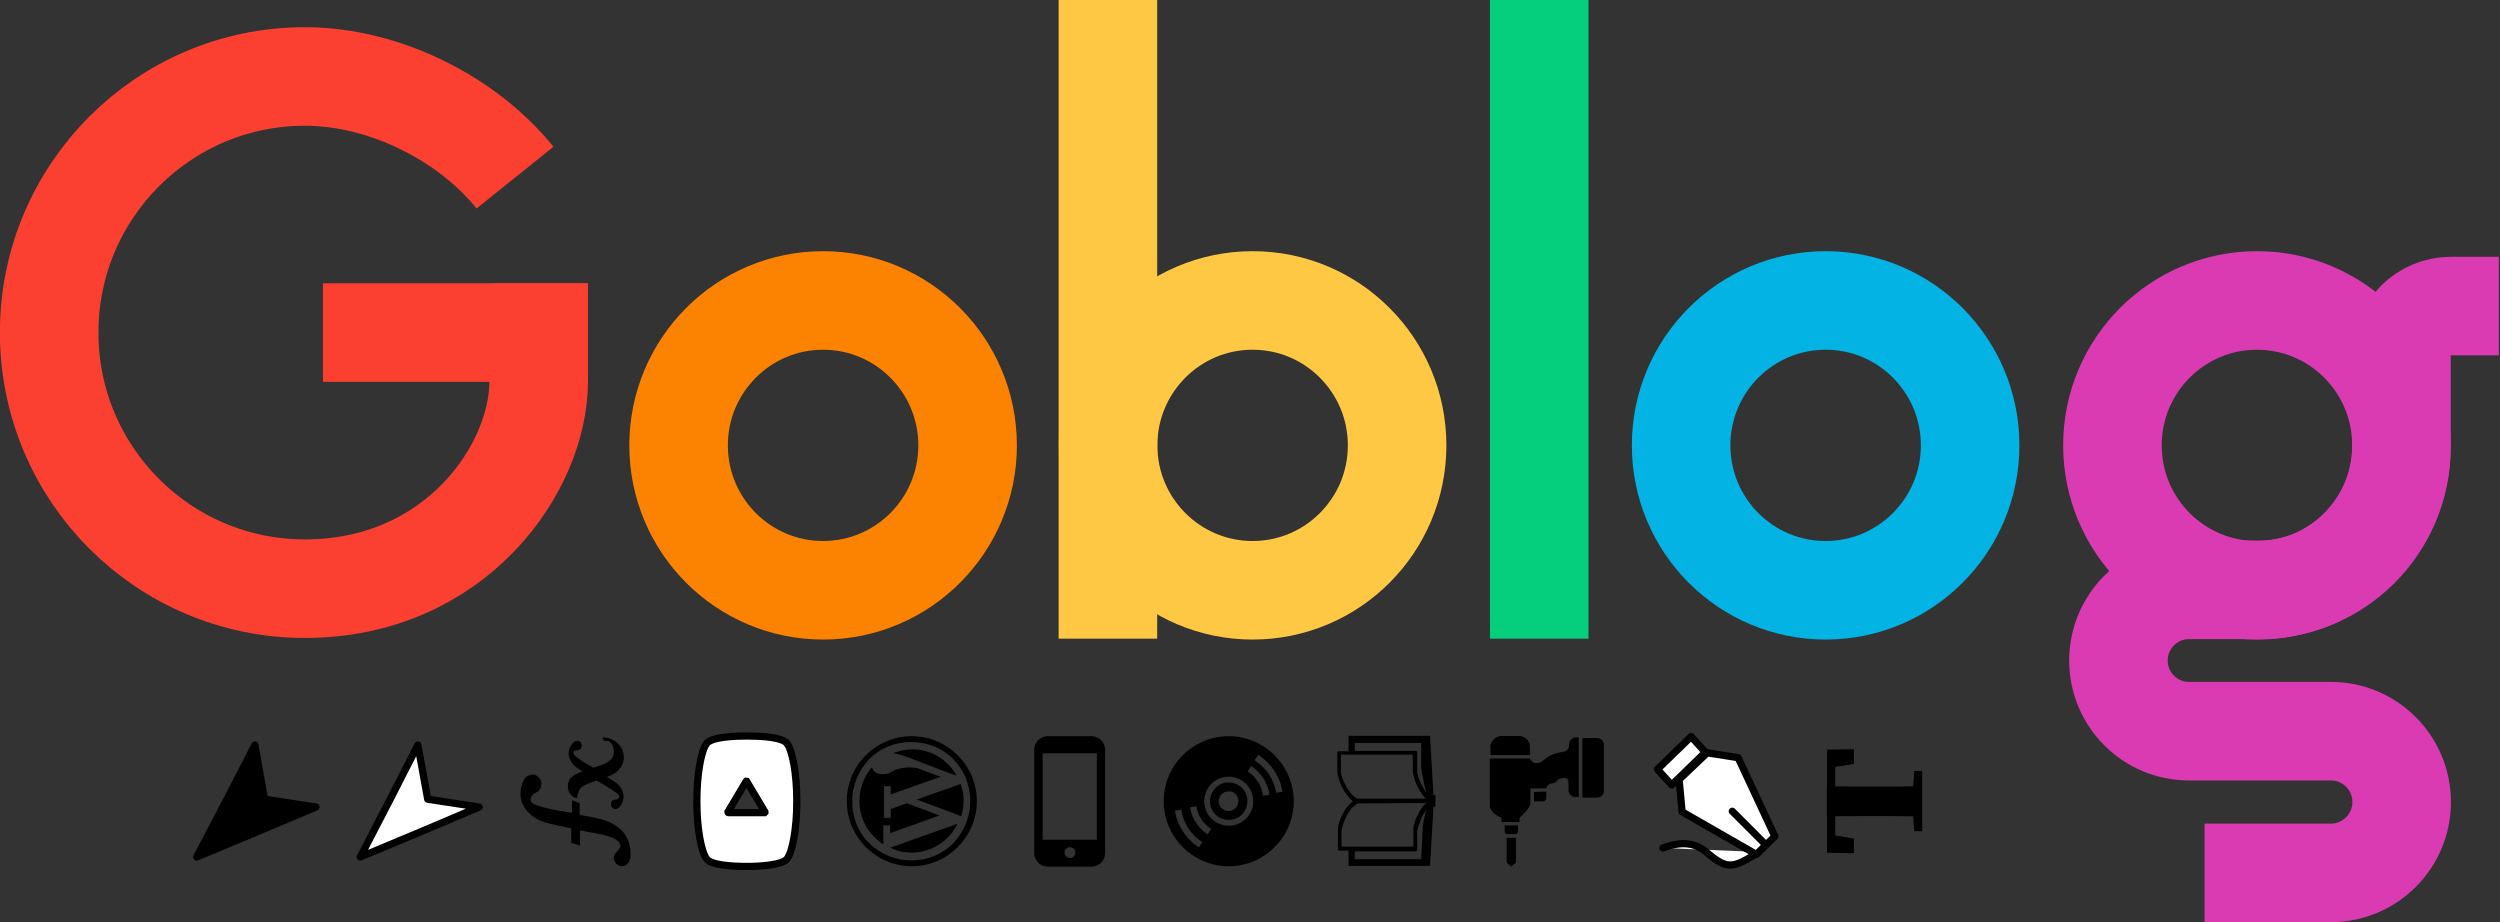 <?xml version="1.0" encoding="UTF-8"?><svg xmlns="http://www.w3.org/2000/svg" viewBox="0 0 124.56 45.95"><rect x="0" y="0" width="124.56" height="45.95" fill="#333333" stroke="none"/><defs><style>.v{stroke:#05ce7c;}.v,.w,.x,.y,.z,.aa,.ab,.ac,.ad,.ae{stroke-miterlimit:10;}.v,.w,.x,.y,.aa,.ab,.ac,.ad,.ae{fill:none;stroke-width:4.91px;}.af,.ag{stroke-linecap:round;stroke-linejoin:round;}.af,.ag,.z{stroke:#000;stroke-width:.36px;}.af,.z{fill:#fff;}.w,.x{stroke:#fb4031;}.w,.y,.ab{mix-blend-mode:multiply;}.ah{isolation:isolate;}.y,.aa{stroke:#fec845;}.ab,.ad{stroke:#da3bb2;}.ac{stroke:#02b3e3;}.ae{stroke:#fc8301;}</style></defs><g class="ah"><g id="b"><g id="c"><g><g id="d"><line class="x" x1="16.09" y1="16.57" x2="29.29" y2="16.57"/><path class="w" d="M25.66,8.85c-2.33-2.9-6.46-5.04-10.47-5.04-7.03,0-12.74,5.71-12.74,12.76s5.7,12.76,12.74,12.76c7.5,0,11.65-5.99,11.65-10.33v-4.88"/></g><g id="e"><ellipse class="ae" cx="41.01" cy="22.19" rx="7.2" ry="7.22"/></g><g id="f"><ellipse class="aa" cx="62.41" cy="22.19" rx="7.2" ry="7.22"/><line class="y" x1="55.2" x2="55.2" y2="31.82"/></g><g id="g"><line class="v" x1="76.69" x2="76.69" y2="31.82"/></g><g id="h"><ellipse class="ac" cx="90.96" cy="22.19" rx="7.2" ry="7.22"/></g><g id="i"><path class="ad" d="M124.5,15.25h-2.39c-1.36,0-2.46,1.1-2.46,2.46v4.58c0,3.92-3.18,7.1-7.09,7.1h-3.5c-1.94,0-3.51,1.58-3.51,3.52h0c0,1.94,1.57,3.52,3.51,3.52h7.07c1.95,0,3.53,1.58,3.53,3.53h0c0,1.95-1.58,3.53-3.53,3.53h-6.29"/><ellipse class="ab" cx="112.45" cy="22.19" rx="7.2" ry="7.22"/></g><g id="j"><polygon id="k" class="ag" points="12.7 37.12 13.18 39.82 15.74 40.21 12.77 41.46 9.8 42.7 11.26 39.92 12.7 37.12"/><polygon id="l" class="af" points="20.82 37.12 21.31 39.82 23.87 40.21 20.92 41.46 17.95 42.7 19.39 39.92 20.82 37.12"/><path id="m" d="M28.88,39.99v.61c.41,.07,.8,.15,.97,.19,.75,.19,1.65,.66,1.56,1.93-.02,.22-.17,.41-.39,.44-.22,.02-.41-.17-.44-.39,0-.12,.05-.24,.15-.34,.07-.07,.15-.12,.19-.29-.05-.41-.83-.54-1.27-.63-.15-.02-.44-.07-.75-.15v.76l-.44-.12v-.73c-.51-.1-1.05-.22-1.29-.29-.63-.19-1.22-.71-1.24-1.39,0-.27,.05-.51,.17-.73,.07-.15,.24-.24,.39-.27,.24-.02,.46,.17,.49,.44,0,.19-.1,.39-.24,.44-.29,.12-.41,.41-.19,.56,.19,.12,.75,.27,1.34,.37,.17,.02,.39,.07,.61,.1v-.63l.39,.15Zm1.14-3.22c0,.07,.05,.15,.15,.15,.29-.05,.44,.32,.41,.58-.02,.44-.49,.58-.95,.73-.02,0-.05,.02-.07,.02-.15-.1-.32-.17-.41-.24-.24-.15-.49-.32-.56-.41,0,0-.12-.22,.19-.22,.1,0,.17-.07,.19-.17,.05-.12-.02-.24-.15-.29-.07-.02-.17,0-.22,.05-.1,.07-.19,.24-.24,.37-.1,.32,.07,.66,.34,.88,.07,.05,.19,.12,.32,.22-.32,.12-.61,.24-.68,.49-.19,.54,.24,.83,.37,.83,.15,0-.07-.44,.51-.68,.19-.07,.34-.15,.51-.19,.19,.1,.39,.22,.54,.32,.24,.15,.51,.32,.56,.41,.07,.1-.02,.22-.19,.22-.1,0-.17,.07-.19,.17-.02,.12,.02,.24,.15,.29,.07,.02,.17,0,.22-.05,.1-.07,.19-.24,.22-.37,.1-.32-.07-.66-.34-.88-.1-.07-.27-.17-.46-.29,.05-.02,.07-.02,.12-.05,.51-.19,.78-.61,.71-1.07-.1-.63-.71-.85-.97-.85,.05-.05-.05-.05-.05,.05Z"/><path id="n" class="z" d="M35.21,37.04c-.27,.34-.49,1.51-.49,2.88s.22,2.53,.49,2.88c.24,.32,1.36,.37,2,.37s1.75-.07,2-.37c.27-.34,.49-1.51,.49-2.88s-.22-2.53-.49-2.88c-.24-.32-1.36-.37-2-.37s-1.75,.05-2,.37Zm2,1.9l.9,1.51v.02l-.02,.02h-1.8s-.02,0-.02-.02v-.02l.9-1.51,.02-.02s.02,0,.02,.02Z"/><path id="o" d="M42.19,39.92c0,1.78,1.46,3.24,3.24,3.24s3.24-1.46,3.24-3.24-1.46-3.24-3.24-3.24-3.24,1.44-3.24,3.24Zm5.3-2.1c.54,.54,.85,1.27,.85,2.1s-.34,1.56-.85,2.1c-.54,.54-1.27,.85-2.09,.85s-1.56-.34-2.09-.85c-.54-.54-.85-1.27-.85-2.1s.34-1.56,.85-2.1c.54-.54,1.27-.85,2.09-.85s1.58,.32,2.09,.85Zm-3.11,4.41l3.33-1.19c-.41,.85-1.29,1.44-2.29,1.44-.37,0-.73-.07-1.05-.24h0Zm1.29-3.97l1.19,.44-2.48,.88v-.41h-.34v1.58h.34v-.44l.8-.29,1.63,.61-2.46,.88v-.39h-.34v.95c-.71-.46-1.19-1.24-1.19-2.17,0-.63,.24-1.22,.63-1.68,.07,.41,.71,.44,1,.22,.37-.22,.9-.24,1.22-.17Zm-.24-.93c.97,0,1.8,.54,2.24,1.32l-.34-.12-1.48-.56s-.9-.39-1.34-.44h-.02c.29-.12,.61-.19,.95-.19Zm.24,2.51l2.19-.78c.1,.27,.15,.54,.15,.83,0,.27-.05,.54-.12,.78l-.56-.22-1.65-.61Z"/><path id="p" d="M54.38,36.68h-2.17c-.37,0-.68,.29-.68,.68v5.14c0,.37,.29,.68,.68,.68h2.17c.37,0,.68-.29,.68-.68v-5.14c0-.39-.32-.68-.68-.68Zm-1.07,6.07c-.15,0-.27-.12-.27-.27s.12-.27,.27-.27,.27,.12,.27,.27-.12,.27-.27,.27Zm1.34-5.22v4.31h-2.7v-4.31h2.7Z"/><path id="q" d="M57.98,39.92c0,1.78,1.46,3.24,3.24,3.24s3.24-1.46,3.24-3.24-1.46-3.24-3.24-3.24-3.24,1.44-3.24,3.24Zm1.9,2.02l.02,.02-.17,.27-.02-.02c-.61-.41-1.05-1.07-1.17-1.8v-.02l.32-.05v.02c.1,.63,.46,1.22,1.02,1.58Zm.46-.63l-.17,.27-.02-.02c-.44-.29-.75-.76-.85-1.29v-.05l.32-.05v.05c.07,.44,.34,.83,.71,1.07l.02,.02Zm.88-.17c-.68,0-1.22-.54-1.22-1.22s.54-1.22,1.22-1.22,1.22,.54,1.22,1.22-.54,1.22-1.22,1.22Zm2.02-1.54l-.32,.05v-.05c-.07-.46-.34-.88-.73-1.15l-.02-.02,.17-.27,.02,.02c.46,.32,.78,.8,.88,1.34v.07Zm-.51-1.97c.61,.41,1.05,1.07,1.17,1.8v.02l-.32,.05v-.02c-.12-.66-.49-1.22-1.05-1.58l-.02-.02,.17-.27,.05,.02Zm-2.17,1.63c-.17,.17-.27,.41-.27,.66,0,.27,.1,.49,.27,.66s.41,.27,.66,.27c.27,0,.49-.1,.66-.27,.17-.17,.27-.41,.27-.66,0-.27-.1-.49-.27-.66s-.41-.27-.66-.27c-.27-.02-.49,.1-.66,.27Zm1.14,.66c0,.27-.22,.49-.49,.49s-.49-.22-.49-.49,.22-.49,.49-.49c.27-.02,.49,.19,.49,.49Z"/><path id="r" d="M67.16,37.43h-.44s-.05,0-.07,.02c-.02,.02-.02,.05-.02,.07v.88s0,.1,.02,.17c.02,.1,.05,.24,.1,.37,.07,.19,.17,.41,.32,.61,.07,.1,.15,.19,.22,.27,.02,.02,.07,.07,.12,.1-.1,.07-.17,.15-.24,.22-.17,.19-.29,.46-.39,.68-.05,.12-.07,.22-.1,.32,0,.05-.02,.1-.02,.15v1s0,.05,.02,.07,.05,.02,.07,.02h.44v.76h4.06l.17-2.95h.1v-.29h0v-.29h-.1l-.17-2.95h-4.06v.78h-.02Zm3.89,2.95c-.05,.17-.07,.34-.12,.51-.02,.17-.05,.32-.05,.46-.02,.24-.02,.63-.05,.97,0,.19-.02,.39-.02,.49h-3.31v-.39h3.02s.05,0,.07-.02c.02-.02,.02-.05,.02-.07v-.88s0-.07,.02-.12c.02-.1,.05-.19,.1-.32,.07-.24,.17-.44,.32-.63-.02,0,0-.02,0,0t0,0Zm0-.37l-.12,.12c-.17,.19-.29,.46-.39,.68-.05,.12-.07,.22-.1,.32-.02,.05-.02,.1-.02,.15v.9h-3.58v-.78s0-.07,.02-.12c.02-.1,.05-.19,.1-.32,.07-.19,.17-.39,.29-.56,.05-.1,.12-.17,.19-.22s.12-.1,.19-.15l3.41-.02h0Zm0-.22h-3.43c-.1-.05-.22-.15-.32-.27-.15-.17-.27-.41-.37-.63-.05-.1-.07-.22-.1-.29,0-.05-.02-.07-.02-.12v-.88h3.58v.78s0,.1,.02,.17c.02,.1,.05,.24,.1,.37,.07,.19,.17,.41,.32,.61,.07,.12,.15,.19,.22,.27Zm-.24-2.78v1.19c.02,.15,.02,.29,.07,.46,.05,.27,.1,.54,.17,.78v.02c-.12-.17-.24-.39-.32-.58-.05-.1-.07-.22-.1-.29,0-.05-.02-.07-.02-.12v-.97s0-.05-.02-.07-.05-.02-.07-.02h-3.02v-.39h3.31Z"/><path id="s" d="M74.97,41.46v-.34h.66v.34s-.05,.1-.1,.1h-.46s-.1-.05-.1-.1Zm.32,1.71l.24-.19v-1.24h-.46v1.24l.22,.19Zm1.14-3.7v.46h.44c.1,0,.17-.07,.17-.17v-.32l-.61,.02h0Zm-2.17-2.24v.39h1.97v-.39c0-.32-.24-.56-.56-.56h-.88c-.29,.02-.54,.27-.54,.56Zm3.92-.12v.02c0,.15-.1,.29-.27,.32l-.22,.05c-.22,.05-.41,.1-.58,.22l-.32,.24c-.12,.07-.27,.1-.41,.02-.07-.05-.12-.1-.15-.19h-2v2.39c.07,.39,.58,.56,.58,.56v.22h.9v-.22s.54-.44,.54-.73v-.73h.78s.07-.22,.27-.24c.19-.02,.27-.12,.29-.17,.05-.05,.12-.07,.24-.1,.22-.05,.32,.07,.32,.19v.41c0,.19,.15,.34,.34,.34h.17v-2.97h-.17c-.15,.02-.32,.17-.32,.37Zm1.39,2.63c.19,0,.34-.15,.34-.34v-2.29c0-.19-.15-.34-.34-.34h-.73v2.97h.73Z"/><path id="t" class="af" d="M84.97,37.48l-1.68,1.63-.71-.78,1.68-1.63,.71,.78Zm.1,.02l-1.41,1.34,.15,1.61,3.7,2.12,.92-.9-1.83-3.92-1.53-.24Zm2.85,4.53l-1.61-1.61m-3.46,1.83c.44-.17,1.05-.32,1.61-.12,.29,.12,.44,.22,.63,.39,1.02,.85,1.29,.71,2.56-.07"/><path id="u" d="M91.44,42.19l-.41-.63,1.34,.22v.73l-1.34-.02v-5.14l1.34-.02v.73l-1.34,.22,.41-.63v4.56Zm3.84-2.46l.1-1.32h.39v3h-.39l-.1-1.29v-.39Zm-2.02,.93c-.75,0-1.51,0-2.24,.02v-1.51c.73,.02,1.48,.02,2.24,.02h.27c.75,0,1.51,0,2.24-.02v1.51c-.73-.02-1.48-.02-2.24-.02h-.27Z"/></g></g></g></g></g></svg>